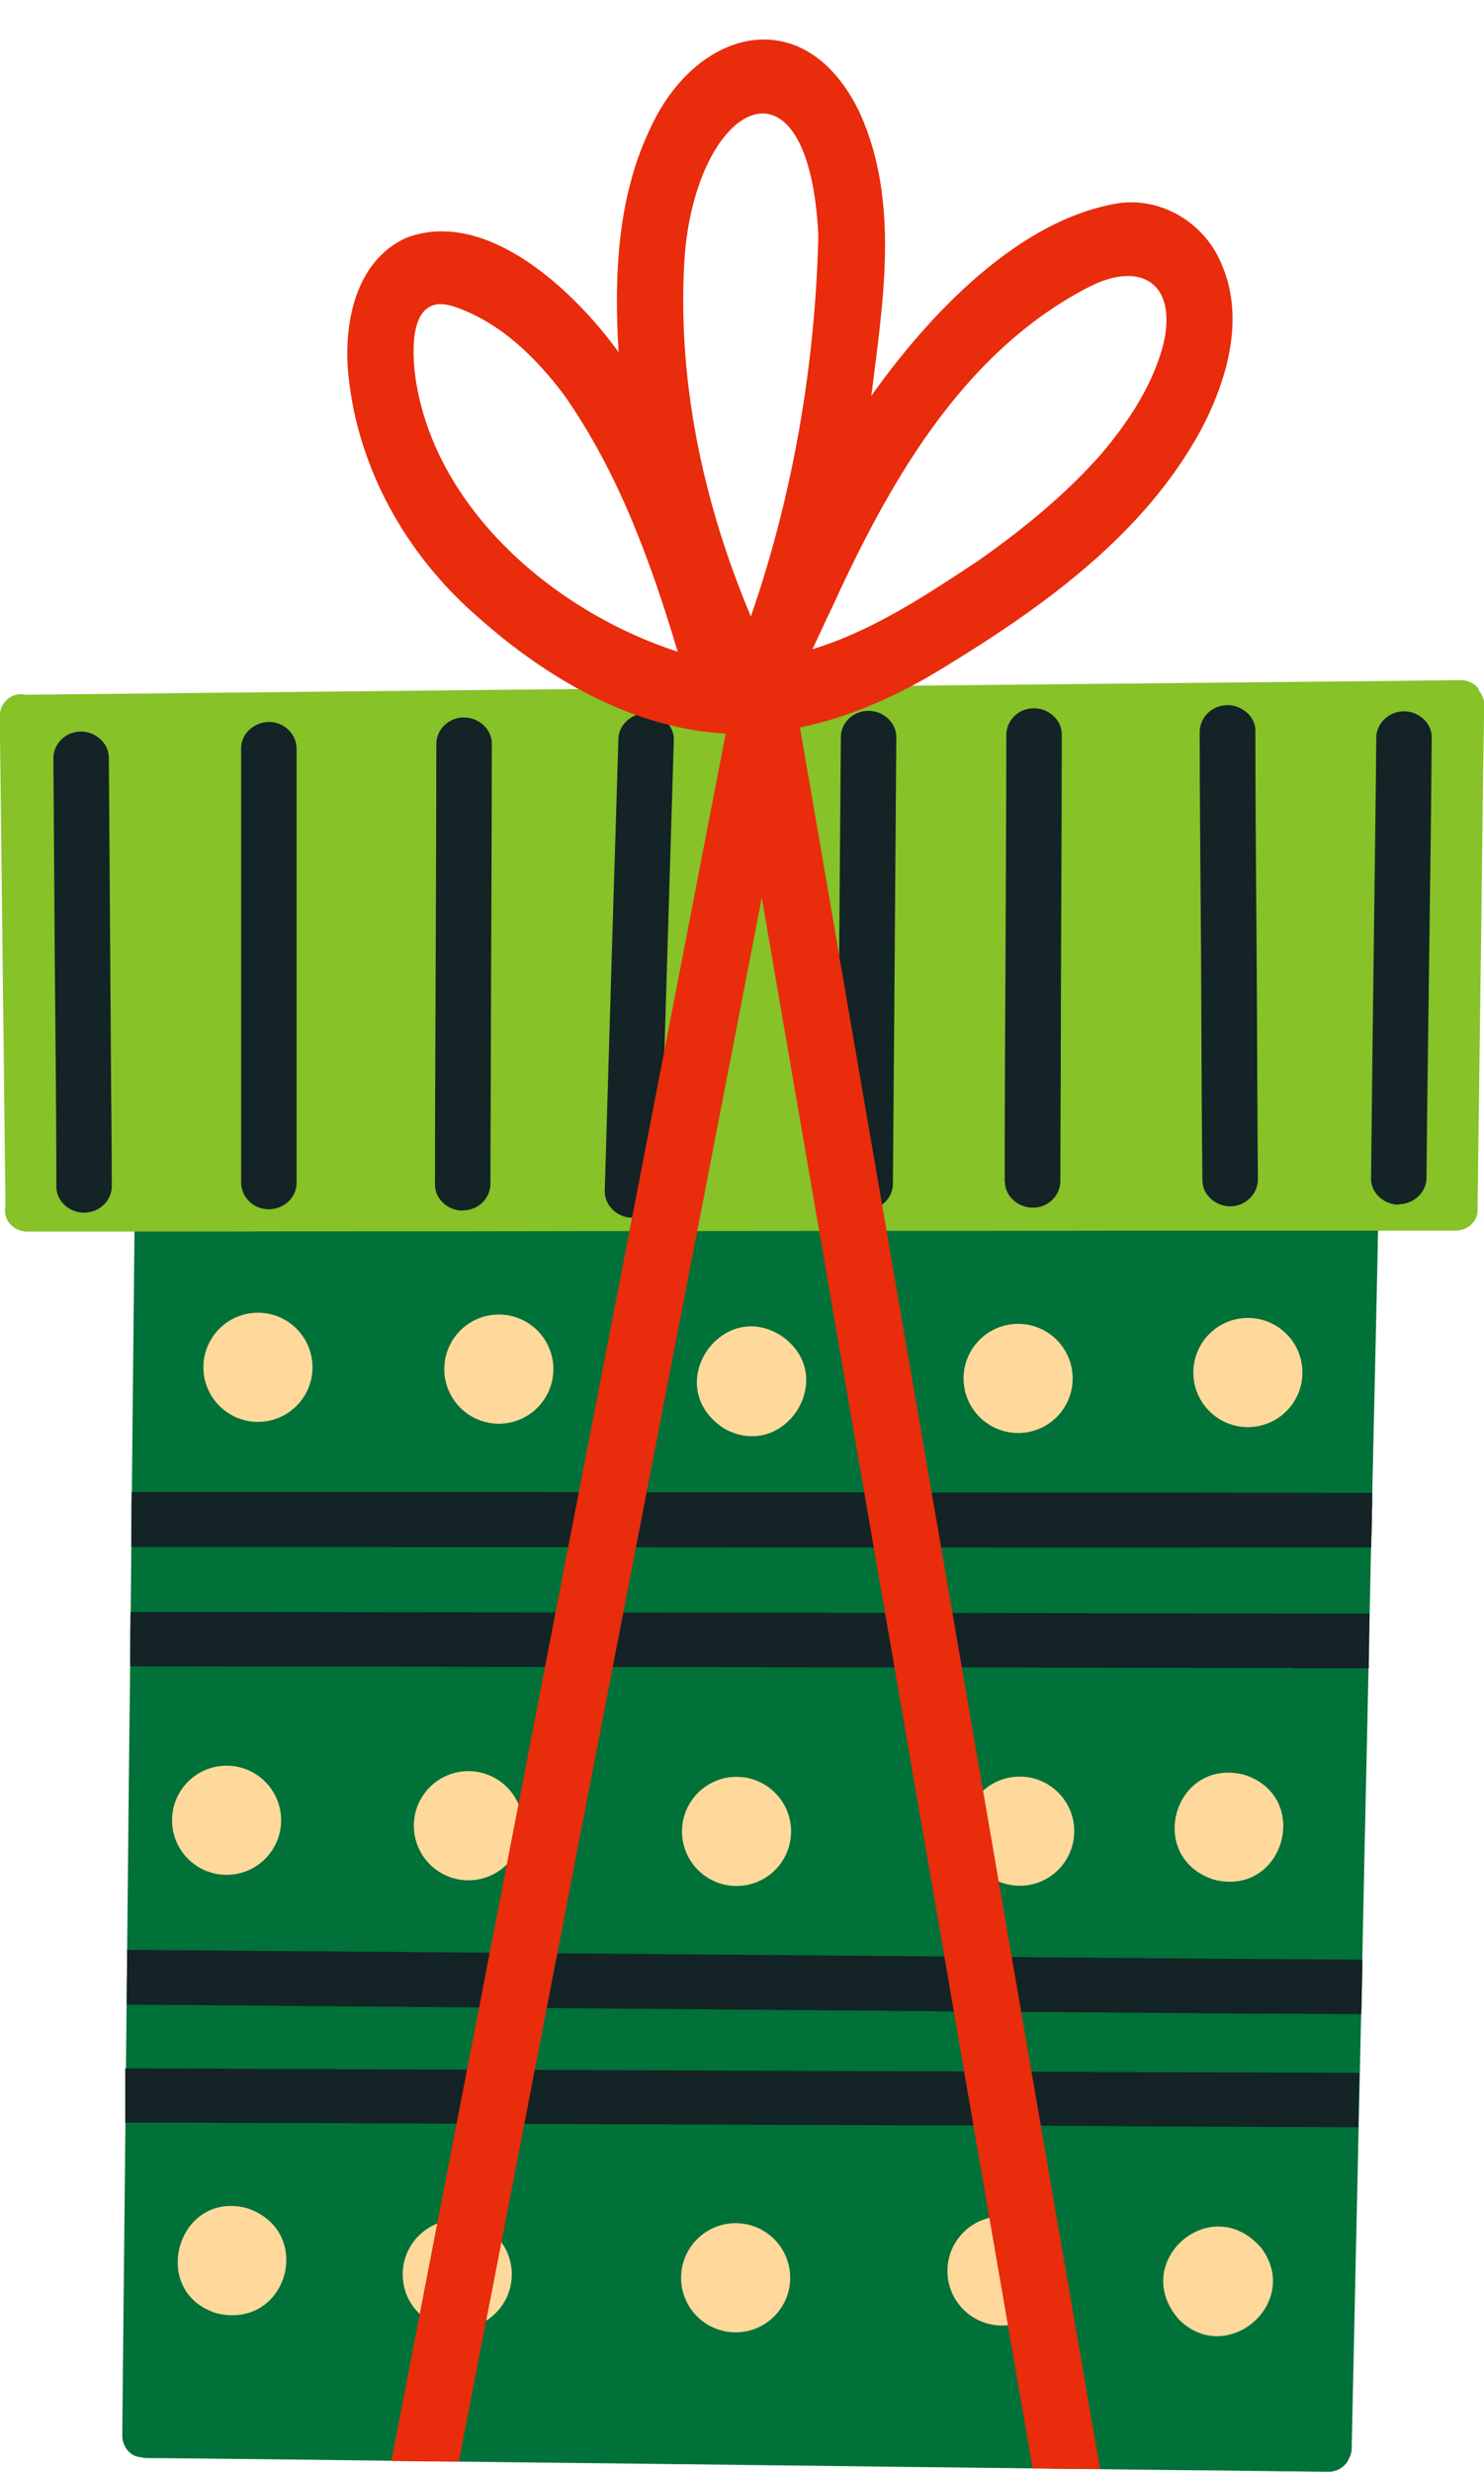 <?xml version="1.0" encoding="UTF-8"?>
<!DOCTYPE svg PUBLIC '-//W3C//DTD SVG 1.0//EN'
          'http://www.w3.org/TR/2001/REC-SVG-20010904/DTD/svg10.dtd'>
<svg data-name="Layer 2" height="108.7" preserveAspectRatio="xMidYMid meet" version="1.0" viewBox="0.1 0.1 65.3 108.7" width="65.3" xmlns="http://www.w3.org/2000/svg" xmlns:xlink="http://www.w3.org/1999/xlink" zoomAndPan="magnify"
><defs
  ><clipPath id="a"
    ><path d="M5.42 49.98H60.93V108.86H5.42z" fill="none" stroke-width="0"
    /></clipPath
    ><clipPath id="b"
    ><path d="M0 29.98H65.48V54.35H0z" fill="none" stroke-width="0"
    /></clipPath
    ><clipPath id="c"
    ><path d="M2.39 31.03H63.16V93.7H2.39z" fill="none" stroke-width="0"
    /></clipPath
    ><clipPath id="d"
    ><path d="M6.57 57.05H57.89V104.25H6.57z" fill="none" stroke-width="0"
    /></clipPath
    ><clipPath id="e"
    ><path d="M15.13 0H54.97V108.75H15.13z" fill="none" stroke-width="0"
    /></clipPath
  ></defs
  ><g data-name="Layer 1"
  ><g clip-path="url(#a)" id="change1_1"
    ><path d="m59.91,51.18c.48.01.96.36.95.87,0,.13-.04.25-.09.36-.06,3.75-.16,7.51-.24,11.26-.09,4.03-.18,8.06-.26,12.09-.09,4.06-.18,8.12-.26,12.17-.09,3.94-.17,7.89-.26,11.83-.06,2.63-.11,5.26-.17,7.88,0,0,0,.02,0,.03v.02h0s0,.03,0,.05c0,.17-.04.33-.12.48-.14.34-.5.58-.88.58-.71,0-1.42-.02-2.12-.02-1.49-.02-2.98-.04-4.47-.05-3.94-.05-7.88-.09-11.82-.14-3.89-.05-7.78-.09-11.68-.14-3.9-.04-7.8-.09-11.7-.14-3.23-.04-6.46-.08-9.69-.11-.16,0-.32,0-.49,0-.11,0-.22-.01-.32-.04h0c-.5-.03-.82-.51-.81-.98.03-3.29.07-6.58.1-9.87.04-4,.08-8.01.12-12.01.04-4.08.08-8.16.13-12.25.04-4.06.08-8.12.12-12.18.03-3.25.07-6.49.1-9.74,0-.07.01-.15.03-.22,0,0,0,0,0,0h0c0-.51.49-.87.97-.86.12,0,.24,0,.35,0h0c2.91.06,5.81.13,8.72.19,3.99.09,7.99.17,11.98.26,3.98.08,7.96.17,11.94.26,3.98.09,7.97.17,11.95.26,2.59.06,5.19.11,7.78.17.05,0,.1,0,.14,0Z" fill="#007138"
    /></g
    ><g clip-path="url(#b)" id="change2_1"
    ><path d="m65.15,30.44c.16.17.26.4.26.65-.06,3.23-.09,6.46-.13,9.68-.04,2.77-.07,5.55-.11,8.32-.02,1.31-.03,2.62-.05,3.92,0,0,0,0,0,.01v.02s0,.07,0,.11c0,.03,0,.07,0,.1,0,.02,0,.04,0,.06,0,.52-.46.91-.96.91-2.79,0-5.57,0-8.36,0-3.9,0-7.81,0-11.71.01-3.96,0-7.93,0-11.9.01-3.94,0-7.89,0-11.83.01-3.88,0-7.76,0-11.64.01-2.41,0-4.81,0-7.22,0h-.22c-.5,0-.96-.4-.96-.91,0-.06,0-.12.02-.17,0-.03,0-.06,0-.09-.03-2.62-.06-5.23-.09-7.85-.04-3.42-.08-6.84-.12-10.26-.01-1.13-.03-2.25-.04-3.38,0-.5.38-.96.9-.97.07,0,.14,0,.2.02.03,0,.05,0,.08,0,.08,0,.15,0,.23,0h.03c2.84-.03,5.69-.06,8.53-.09,3.88-.04,7.77-.08,11.65-.12,3.98-.04,7.96-.08,11.94-.12,4.02-.04,8.04-.08,12.07-.12,4-.04,8-.08,11.99-.12,2.21-.02,4.42-.04,6.63-.07,0,0,.02,0,.03,0h.02c.31,0,.61.15.78.39,0,0,0,0,0,0Z" fill="#86c228"
    /></g
    ><g clip-path="url(#c)" fill="#132326" id="change3_1"
    ><path d="m52.98,68.16c-4.65,0-9.3,0-13.94-.01-4.72,0-9.44,0-14.15-.01-4.76,0-9.51,0-14.27-.01-1.58,0-3.16,0-4.74,0,0-.12,0-.23,0-.35,0,0,0,0,0,0,0-.22,0-.44,0-.66,0-.47,0-.93.01-1.4,3.69,0,7.38,0,11.06,0,4.77,0,9.54,0,14.31.01,4.64,0,9.27,0,13.91.01,4.62,0,9.25,0,13.87.01h1.44s0,.04,0,.06c0,.09,0,.18,0,.28,0,.15,0,.3-.01.45,0,.1,0,.19,0,.29,0,.33-.02.67-.03,1,0,.11,0,.21,0,.32-2.48,0-4.97,0-7.45,0Z"
      /><path d="m56.95,73.45c-4.58,0-9.17-.01-13.75-.02-4.86,0-9.72-.01-14.58-.02-4.9,0-9.8-.01-14.7-.02-2.7,0-5.39,0-8.09-.01,0-.31,0-.62,0-.93v-.39c0-.34.01-.68.01-1.02,0-.02,0-.03,0-.05,3.25,0,6.49,0,9.73.01,4.9,0,9.81.01,14.71.02,4.84,0,9.67.01,14.51.02,4.55,0,9.11.01,13.66.02.64,0,1.27,0,1.91,0,0,.04,0,.08,0,.12,0,.02,0,.05,0,.07,0,.39-.02.77-.02,1.16,0,0,0,0,0,0,0,.09,0,.19,0,.28,0,.18,0,.36-.01.54,0,.08,0,.16,0,.24-1.12,0-2.25,0-3.37,0Z"
      /><path d="m55.8,88.66c-4.79-.04-9.57-.08-14.36-.11-4.85-.04-9.7-.08-14.54-.12-4.83-.04-9.66-.08-14.49-.12-2.24-.02-4.49-.04-6.73-.05,0-.06,0-.12,0-.18,0-.4,0-.81.01-1.21,0-.32,0-.64,0-.97v-.05c3.06.02,6.12.05,9.19.07,4.85.04,9.7.08,14.56.12,4.82.04,9.65.08,14.47.12,4.74.04,9.47.08,14.21.11.64,0,1.28,0,1.93.01,0,.12,0,.24,0,.37-.01.41-.02.81-.03,1.22,0,.27-.01.54-.02.81-1.4-.01-2.79-.02-4.19-.03Z"
      /><path d="m49.59,93.6c-4.67-.02-9.35-.04-14.02-.05-4.6-.02-9.2-.04-13.8-.05-4.58-.02-9.15-.04-13.73-.05-.81,0-1.62,0-2.43,0,0-.04,0-.08,0-.12,0-.27,0-.54,0-.8,0-.32,0-.64,0-.96,0-.17,0-.34,0-.51,2.64.01,5.28.02,7.92.03,4.58.02,9.16.04,13.75.05,4.63.02,9.25.04,13.88.05,4.64.02,9.29.04,13.93.05,1.61,0,3.21.01,4.82.02,0,.06,0,.12,0,.18,0,.28-.01.57-.02.85,0,.39-.02.79-.03,1.18,0,.06,0,.12,0,.18-3.43-.01-6.86-.03-10.29-.04Z"
      /><path d="m3.8,53.43c-.65,0-1.22-.51-1.22-1.14,0-3.32-.04-6.64-.07-9.97-.02-2.96-.04-5.92-.06-8.88,0-.63.53-1.16,1.2-1.17.66,0,1.23.51,1.24,1.14,0,.02,0,.03,0,.05v.02s0,.02,0,.03c.03,4.35.06,8.71.09,13.06.01,1.89.04,3.77.04,5.66v.03c0,.63-.53,1.16-1.2,1.17h-.02Z"
      /><path d="m11.92,53.28c-.67,0-1.21-.54-1.21-1.17,0-3.83,0-7.67,0-11.5,0-2.5,0-4.99,0-7.49h0v-.12c0-.63.57-1.15,1.23-1.15.67,0,1.21.54,1.21,1.17,0,4.41,0,8.81,0,13.22,0,1.89,0,3.78,0,5.66h0v.23c0,.63-.56,1.15-1.22,1.15h-.01Z"
      /><path d="m20.46,53.34c-.65,0-1.22-.51-1.22-1.14h0c0-3.14.02-6.28.03-9.42.01-3.32.03-6.64.03-9.96,0-.63.53-1.16,1.2-1.17.66,0,1.24.51,1.24,1.14v.02c0,4.3-.03,8.61-.04,12.91,0,2.15-.02,4.29-.02,6.44,0,.63-.52,1.16-1.2,1.17h-.02Z"
      /><path d="m27.91,53.65c-.66,0-1.21-.55-1.2-1.17.1-3.46.21-6.93.31-10.39.1-3.15.19-6.29.29-9.44v-.04c0-.33.16-.63.41-.84.22-.19.51-.31.83-.3.66.01,1.22.55,1.2,1.17h0c-.13,4.18-.25,8.35-.38,12.53-.07,2.42-.15,4.84-.22,7.26,0,0,0,.02,0,.03v.02s0,.03,0,.04c-.02.62-.56,1.14-1.22,1.14h-.02Z"
      /><path d="m38.17,53.32c-.66,0-1.23-.52-1.22-1.15.02-2.72.04-5.44.06-8.15.03-3.83.06-7.67.09-11.5,0-.63.54-1.16,1.21-1.16.66,0,1.23.52,1.23,1.15-.03,4.04-.06,8.08-.09,12.12-.02,2.51-.04,5.02-.06,7.53,0,.63-.54,1.16-1.21,1.16h0Z"
      /><path d="m44.31,52.07c0-3.64.02-7.28.04-10.92.01-2.91.03-5.82.03-8.72,0-.63.51-1.17,1.19-1.18.65-.02,1.25.5,1.25,1.13h0c0,4.19-.03,8.38-.04,12.56,0,2.31-.02,4.62-.02,6.94,0,.02,0,.03,0,.05,0,.03,0,.07,0,.1,0,.63-.51,1.17-1.19,1.18,0,0-.02,0-.03,0-.64,0-1.22-.51-1.22-1.13Z"
      /><path d="m53.01,52.03c-.04-3.29-.04-6.59-.06-9.88-.02-3.28-.06-6.57-.06-9.85,0-.63.51-1.17,1.19-1.19.65-.02,1.26.49,1.26,1.12,0,4.12.05,8.23.07,12.35.01,2.45.02,4.89.04,7.34v.04c0,.63-.51,1.17-1.19,1.19-.01,0-.02,0-.03,0-.64,0-1.21-.5-1.22-1.12Z"
      /><path d="m61.65,53.08c-.65,0-1.23-.52-1.22-1.15v-.02c.04-3.93.09-7.85.14-11.78.03-2.53.07-5.06.09-7.58,0-.63.54-1.16,1.21-1.17.66,0,1.24.52,1.23,1.15-.03,4.16-.1,8.33-.15,12.49-.03,2.26-.06,4.53-.08,6.79h0v.03h0v.02s0,0,0,0v.03c0,.63-.54,1.16-1.21,1.17h0Z"
    /></g
    ><g clip-path="url(#d)" fill="#ffd99b" id="change4_1"
    ><circle cx="11.45" cy="60.23" r="2.4"
      /><circle cx="22.05" cy="60.31" r="2.4"
      /><path d="m31.96,62.92c-2.82-1.84-.11-5.81,2.56-4.05,2.51,1.79.09,5.54-2.56,4.05Z"
      /><circle cx="44.9" cy="60.72" r="2.4"
      /><circle cx="55.01" cy="60.46" r="2.4"
      /><circle cx="10.07" cy="80.15" r="2.4"
      /><circle cx="20.71" cy="80.39" r="2.4"
      /><circle cx="32.51" cy="80.64" r="2.4"
      /><circle cx="44.97" cy="80.63" r="2.4"
      /><path d="m53.54,82.77c-3.04-.96-1.81-5.37,1.28-4.63,0,0,0,0,0,0h0c3.02.93,1.82,5.37-1.28,4.63Z"
      /><path d="m9.66,101.84c-3.03-.91-1.78-5.41,1.28-4.64,3.04.99,1.83,5.35-1.28,4.64Z"
      /><circle cx="20.22" cy="100.12" r="2.4"
      /><circle cx="32.47" cy="100.27" r="2.4"
      /><circle cx="44.19" cy="99.97" r="2.4"
      /><path d="m52,102.13c-2.27-2.52,1.39-5.74,3.6-3.17,1.78,2.38-1.47,5.23-3.6,3.17Z"
    /></g
    ><g clip-path="url(#e)" fill="#e82c0c" id="change5_1"
    ><path d="m33.14,27.21c1.86-5.36,2.83-11.06,2.97-16.73-.4-8.44-5.26-6.01-5.87.72-.4,5.45.78,10.99,2.9,16.01Zm3.5-.25c-.23.49-.46.99-.69,1.48-.03.07-.07.14-.1.21,2.66-.81,5.01-2.38,7.31-3.9,1.96-1.38,3.83-2.9,5.42-4.71,1.17-1.39,2.21-2.95,2.69-4.72.69-2.73-.95-3.84-3.37-2.54-5.55,2.92-8.74,8.67-11.25,14.17Zm-6.72,1.8c-1.18-3.95-2.61-7.89-5-11.29-1.25-1.67-2.84-3.22-4.85-3.89-1.96-.65-1.86,1.88-1.69,3.13.85,5.81,6.18,10.32,11.54,12.05Zm1.29,3.53c-3.87-.47-7.35-2.6-10.2-5.16-3.04-2.67-5.14-6.4-5.57-10.45-.25-2.26.26-5.11,2.56-6.13,3.54-1.32,7.41,2.39,9.32,5.04-.2-3.28-.07-6.73,1.35-9.75,2.03-4.55,6.89-5.77,9.27-.76,1.76,3.89,1.01,8.33.5,12.43,2.51-3.54,6.52-7.84,11-8.49,1.85-.2,3.64.91,4.37,2.6,1.1,2.4.31,5.16-.86,7.38-2.46,4.53-6.79,7.68-11.1,10.32-3.16,1.98-6.85,3.42-10.64,2.97Z"
      /><path d="m20.17,108.35h0c-.18,0-.37,0-.55,0h0c-.66,0-1.32-.01-1.99-.02h0c-.1,0-.21,0-.31,0,.63-3.26,1.26-6.52,1.89-9.78.98-5.06,1.96-10.11,2.94-15.16.97-5.03,1.95-10.06,2.92-15.09.99-5.1,1.98-10.21,2.97-15.31.97-5.01,1.94-10.02,2.91-15.03.57-2.94,1.14-5.89,1.71-8.83,0,0,0,0,0-.01.16-.79.9-1.43,1.73-1.22.83.21,1.27,1.14,1.11,1.94,0,0,0,0,0,.01s0,.01,0,.01c-.94,4.84-1.87,9.68-2.81,14.52-.97,5.01-1.94,10.01-2.91,15.02-.97,5.02-1.95,10.04-2.92,15.06-.98,5.06-1.96,10.12-2.94,15.18-.97,5.02-1.94,10.03-2.92,15.05-.24,1.22-.47,2.44-.71,3.66-.05,0-.1,0-.16,0Z"
      /><path d="m47.59,108.68s0,0,0,0c0,0,0,0,0,0,0,0,0,0,0,0-.53,0-1.06-.01-1.59-.02h0c-.14,0-.28,0-.42,0-.01,0-.03,0-.04,0-.55-3.17-1.09-6.33-1.64-9.49-.85-4.92-1.7-9.83-2.54-14.75-.87-5.01-1.73-10.02-2.6-15.03-.87-5.06-1.75-10.12-2.62-15.19-.86-5.01-1.73-10.02-2.59-15.03-.48-2.81-.97-5.62-1.45-8.42-.01-.08-.03-.15-.04-.23-.14-.8.42-1.7,1.24-1.83.39-.06.79.06,1.09.32.32.28.48.65.56,1.06.82,4.72,1.63,9.45,2.44,14.17.87,5.05,1.74,10.09,2.61,15.14.87,5.06,1.75,10.13,2.62,15.19.86,4.97,1.71,9.94,2.57,14.9.85,4.95,1.71,9.89,2.56,14.83.25,1.46.5,2.92.76,4.38-.31,0-.62,0-.92-.01Z"
    /></g
  ></g
></svg
>

